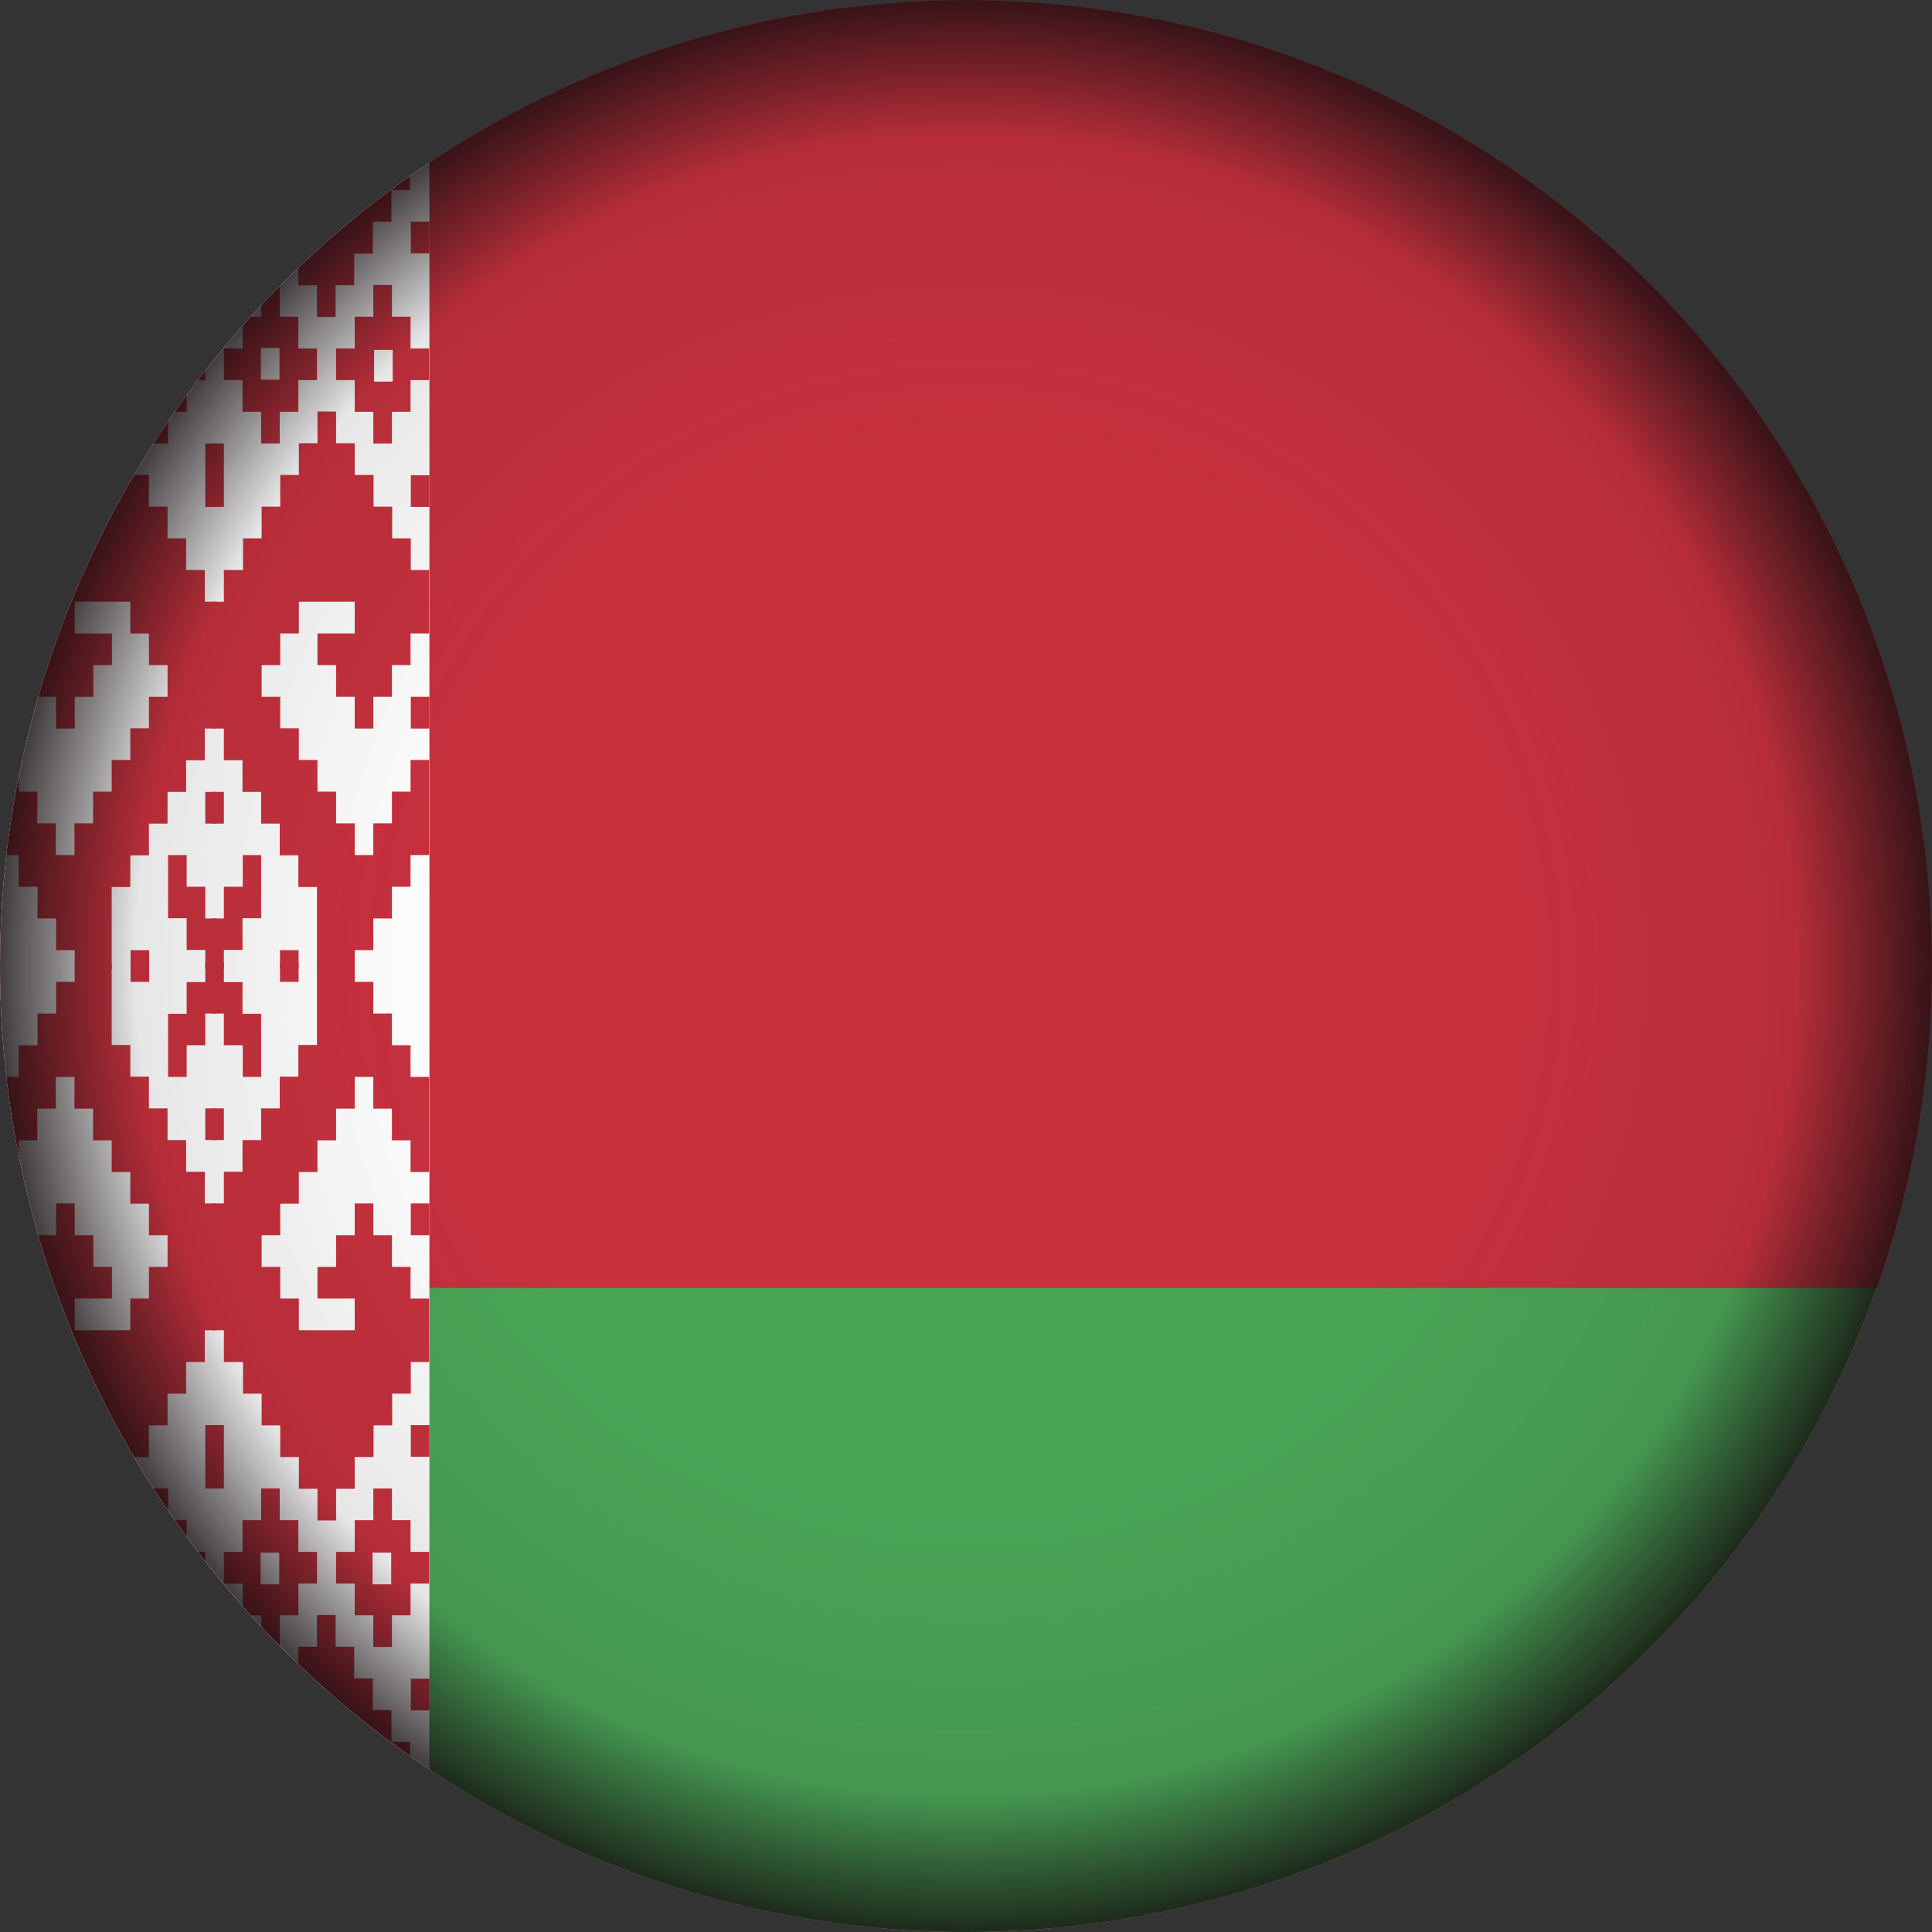 <?xml version="1.0" encoding="utf-8"?>
<!-- Generator: Adobe Illustrator 22.1.0, SVG Export Plug-In . SVG Version: 6.00 Build 0)  -->
<svg version="1.1" xmlns="http://www.w3.org/2000/svg" xmlns:xlink="http://www.w3.org/1999/xlink" x="0px" y="0px"
	 viewBox="0 0 768 768" enable-background="new 0 0 768 768" xml:space="preserve">
<rect x="0" y="0" width="768" height="768" fill="#333333" stroke="none"/>
<g id="Countryflags.com">
	<g>
		<defs>
			<circle id="SVGID_1_" cx="384" cy="384" r="384"/>
		</defs>
		<clipPath id="SVGID_2_">
			<use xlink:href="#SVGID_1_"  overflow="visible"/>
		</clipPath>
		<g clip-path="url(#SVGID_2_)">
			<rect id="_x32_7" fill="#C8313E" width="1536" height="768"/>
			<rect id="_x32_6" y="512" fill="#4AA657" width="1536" height="256"/>
			<rect id="_x32_5" fill="#FFFFFF" width="170.7" height="768"/>
			<path id="_x32_4" fill="#C8313E" d="M29.7,0h22.3v12.6h7.4v12.6h7.4v12.6h7.4v12.6h7.4V63h-7.4v12.6h-7.4v12.6h-7.4v12.6h-7.4
				v12.6h-7.4v12.6h-7.4v-12.6h-7.4v-12.6h-7.4V88.1h-7.4V75.5H7.4V63H0V50.4h7.4V37.8h7.4V25.2h7.4V12.6h7.4V0z M37.1,25.2h7.4
				v12.6h7.4v12.6h7.4V63h-7.4v12.6h-7.4v12.6h-7.4V75.5h-7.4V63h-7.4V50.4h7.4V37.8h7.4V25.2z M37.1,50.4h7.4V63h-7.4V50.4z
				 M0,12.6h7.4v12.6H0V12.6z M0,88.1h7.4v12.6H0V88.1z M81.6,0h4.5v25.2h-4.5V0z M81.6,88.1h4.5v25.2h-4.5V88.1z M14.8,113.3h7.4
				v12.6h7.4v12.6h7.4v12.6h-7.4v12.6h-7.4v12.6h-7.4v-12.6H7.4v-12.6H0v-12.6h7.4v-12.6h7.4V113.3z M14.8,138.5h7.4v12.6h-7.4
				V138.5z M59.4,113.3h7.4v12.6h7.4v12.6h7.4v12.6h-7.4v12.6h-7.4v12.6h-7.4v-12.6h-7.4v-12.6h-7.4v-12.6h7.4v-12.6h7.4V113.3z
				 M59.4,138.5h7.4v12.6h-7.4V138.5z M0,188.9h7.4v12.6H0V188.9z M81.6,176.3h4.5v25.2h-4.5V176.3z"/>
			<path id="_x32_3" fill="#C8313E" d="M0,226.6h7.4V214h7.4v-12.6h7.4v-12.6h7.4v-12.6h7.4v-12.6h7.4v12.6h7.4v12.6h7.4v12.6h7.4
				V214h7.4v12.6h7.4v12.6h4.5v50.4h-4.5v12.6h-7.4v12.6h-7.4v12.6h-7.4v12.6h-7.4v12.6h-7.4v32.7H29.7v-7.6h-7.4v-12.6h-7.4v-12.6
				H7.4v-12.6H0v-37.8h7.4v12.6h7.4v12.6h7.4v12.6h7.4v-12.6h7.4v-12.6h7.4v-12.6h7.4v-12.6h7.4V277h7.4v-12.6h-7.4v-12.6h-7.4
				v-12.6H29.7v12.6h14.8v12.6h-7.4V277h-7.4v12.6h-7.4V277h-7.4v-12.6H7.4v-12.6H0V226.6z M0,277h7.4v12.6H0V277z M81.6,314.8h4.5
				v12.6h-4.5V314.8z M66.8,339.9h7.4v12.6h7.4v12.6h4.5v20.1h-4.5v-7.6h-7.4v-12.6h-7.4V339.9z M51.9,377.7h7.4v7.6h-7.4V377.7z"/>
			<path id="_x32_2" fill="#C8313E" d="M141,0h-22.3v12.6h-7.4v12.6h-7.4v12.6h-7.4v12.6H89V63h7.4v12.6h7.4v12.6h7.4v12.6h7.4v12.6
				h7.4v12.6h7.4v-12.6h7.4v-12.6h7.4V88.1h7.4V75.5h7.4V63h7.4V50.4h-7.4V37.8h-7.4V25.2h-7.4V12.6H141V0z M133.6,25.2h-7.4v12.6
				h-7.4v12.6h-7.4V63h7.4v12.6h7.4v12.6h7.4V75.5h7.4V63h7.4V50.4H141V37.8h-7.4V25.2z M133.6,50.4h-7.4V63h7.4V50.4z M170.7,12.6
				h-7.4v12.6h7.4V12.6z M170.7,88.1h-7.4v12.6h7.4V88.1z M89,0h-4.5v25.2H89V0z M89,88.1h-4.5v25.2H89V88.1z M155.8,113.3h-7.4
				v12.6H141v12.6h-7.4v12.6h7.4v12.6h7.4v12.6h7.4v-12.6h7.4v-12.6h7.4v-12.6h-7.4v-12.6h-7.4V113.3z M155.8,138.5h-7.4v12.6h7.4
				V138.5z M111.3,113.3h-7.4v12.6h-7.4v12.6H89v12.6h7.4v12.6h7.4v12.6h7.4v-12.6h7.4v-12.6h7.4v-12.6h-7.4v-12.6h-7.4V113.3z
				 M111.3,138.5h-7.4v12.6h7.4V138.5z M170.7,188.9h-7.4v12.6h7.4V188.9z M89,176.3h-4.5v25.2H89V176.3z"/>
			<path id="_x32_1" fill="#C8313E" d="M170.7,226.6h-7.4V214h-7.4v-12.6h-7.4v-12.6H141v-12.6h-7.4v-12.6h-7.4v12.6h-7.4v12.6h-7.4
				v12.6h-7.4V214h-7.4v12.6H89v12.6h-4.5v50.4H89v12.6h7.4v12.6h7.4v12.6h7.4v12.6h7.4v12.6h7.4v32.7H141v-7.6h7.4v-12.6h7.4v-12.6
				h7.4v-12.6h7.4v-37.8h-7.4v12.6h-7.4v12.6h-7.4v12.6H141v-12.6h-7.4v-12.6h-7.4v-12.6h-7.4v-12.6h-7.4V277h-7.4v-12.6h7.4v-12.6
				h7.4v-12.6H141v12.6h-14.8v12.6h7.4V277h7.4v12.6h7.4V277h7.4v-12.6h7.4v-12.6h7.4V226.6z M170.7,277h-7.4v12.6h7.4V277z
				 M89,314.8h-4.5v12.6H89V314.8z M103.9,339.9h-7.4v12.6H89v12.6h-4.5v20.1H89v-7.6h7.4v-12.6h7.4V339.9z M118.7,377.7h-7.4v7.6
				h7.4V377.7z"/>
			<polygon id="_x32_0" fill="#FCFCFC" points="44.8,87.7 37.4,87.7 37.4,75.1 30,75.1 30,62.5 22.6,62.5 22.6,49.9 30,49.9 
				30,37.3 37.4,37.3 37.4,24.8 44.8,24.8 44.8,37.3 52.2,37.3 52.2,49.9 59.7,49.9 59.7,62.5 52.2,62.5 52.2,75.1 44.8,75.1 			"/>
			<polygon id="_x31_9" fill="#FCFCFC" points="133.9,87.7 126.5,87.7 126.5,75.1 119.1,75.1 119.1,62.5 111.6,62.5 111.6,49.9 
				119.1,49.9 119.1,37.3 126.5,37.3 126.5,24.8 133.9,24.8 133.9,37.3 141.3,37.3 141.3,49.9 148.7,49.9 148.7,62.5 141.3,62.5 
				141.3,75.1 133.9,75.1 			"/>
			<rect id="_x31_8" x="37.4" y="49.9" fill="#C8313E" width="7.4" height="12.6"/>
			<rect id="_x31_7" x="126.1" y="50.4" fill="#C8313E" width="7.4" height="12.6"/>
			<rect id="_x31_6" x="148.7" y="139.1" fill="#FFFFFF" width="7.4" height="12.6"/>
			<rect id="_x31_5" x="103.7" y="138.3" fill="#FFFFFF" width="7.4" height="12.6"/>
			<rect id="_x31_4" x="59.7" y="138.3" fill="#FFFDFD" width="7.4" height="12.6"/>
			<rect id="_x31_3" x="15.1" y="138.3" fill="#FFFFFF" width="7.4" height="12.6"/>
			<path id="_x31_2" fill="#C8313E" d="M29.7,768h22.3v-12.6h7.4v-12.6h7.4v-12.6h7.4v-12.6h7.4V705h-7.4v-12.6h-7.4v-12.6h-7.4
				v-12.6h-7.4v-12.6h-7.4v-12.6h-7.4v12.6h-7.4v12.6h-7.4v12.6h-7.4v12.6H7.4V705H0v12.6h7.4v12.6h7.4v12.6h7.4v12.6h7.4V768z
				 M37.1,742.8h7.4v-12.6h7.4v-12.6h7.4V705h-7.4v-12.6h-7.4v-12.6h-7.4v12.6h-7.4V705h-7.4v12.6h7.4v12.6h7.4V742.8z M37.1,717.6
				h7.4V705h-7.4V717.6z M0,755.4h7.4v-12.6H0V755.4z M0,679.9h7.4v-12.6H0V679.9z M81.6,768h4.5v-25.2h-4.5V768z M81.6,679.9h4.5
				v-25.2h-4.5V679.9z M14.8,654.7h7.4v-12.6h7.4v-12.6h7.4v-12.6h-7.4v-12.6h-7.4v-12.6h-7.4v12.6H7.4v12.6H0v12.6h7.4v12.6h7.4
				V654.7z M14.8,629.5h7.4v-12.6h-7.4V629.5z M59.4,654.7h7.4v-12.6h7.4v-12.6h7.4v-12.6h-7.4v-12.6h-7.4v-12.6h-7.4v12.6h-7.4
				v12.6h-7.4v12.6h7.4v12.6h7.4V654.7z M59.4,629.5h7.4v-12.6h-7.4V629.5z M0,579.1h7.4v-12.6H0V579.1z M81.6,591.7h4.5v-25.2h-4.5
				V591.7z"/>
			<path id="_x31_1" fill="#C8313E" d="M0,541.4h7.4V554h7.4v12.6h7.4v12.6h7.4v12.6h7.4v12.6h7.4v-12.6h7.4v-12.6h7.4v-12.6h7.4
				V554h7.4v-12.6h7.4v-12.6h4.5v-50.4h-4.5v-12.6h-7.4v-12.6h-7.4v-12.6h-7.4v-12.6h-7.4v-12.6h-7.4v-32.7H29.7v7.6h-7.4v12.6h-7.4
				v12.6H7.4v12.6H0v37.8h7.4v-12.6h7.4v-12.6h7.4v-12.6h7.4v12.6h7.4v12.6h7.4v12.6h7.4v12.6h7.4V491h7.4v12.6h-7.4v12.6h-7.4v12.6
				H29.7v-12.6h14.8v-12.6h-7.4V491h-7.4v-12.6h-7.4V491h-7.4v12.6H7.4v12.6H0V541.4z M0,491h7.4v-12.6H0V491z M81.6,453.2h4.5
				v-12.6h-4.5V453.2z M66.8,428.1h7.4v-12.6h7.4v-12.6h4.5v-20.1h-4.5v7.6h-7.4v12.6h-7.4V428.1z M51.9,390.3h7.4v-7.6h-7.4V390.3z
				"/>
			<path id="_x31_0" fill="#C8313E" d="M141,768h-22.3v-12.6h-7.4v-12.6h-7.4v-12.6h-7.4v-12.6H89V705h7.4v-12.6h7.4v-12.6h7.4
				v-12.6h7.4v-12.6h7.4v-12.6h7.4v12.6h7.4v12.6h7.4v12.6h7.4v12.6h7.4V705h7.4v12.6h-7.4v12.6h-7.4v12.6h-7.4v12.6H141V768z
				 M133.6,742.8h-7.4v-12.6h-7.4v-12.6h-7.4V705h7.4v-12.6h7.4v-12.6h7.4v12.6h7.4V705h7.4v12.6H141v12.6h-7.4V742.8z M133.6,717.6
				h-7.4V705h7.4V717.6z M170.7,755.4h-7.4v-12.6h7.4V755.4z M170.7,679.9h-7.4v-12.6h7.4V679.9z M89,768h-4.5v-25.2H89V768z
				 M89,679.9h-4.5v-25.2H89V679.9z M155.8,654.7h-7.4v-12.6H141v-12.6h-7.4v-12.6h7.4v-12.6h7.4v-12.6h7.4v12.6h7.4v12.6h7.4v12.6
				h-7.4v12.6h-7.4V654.7z M155.8,629.5h-7.4v-12.6h7.4V629.5z M111.3,654.7h-7.4v-12.6h-7.4v-12.6H89v-12.6h7.4v-12.6h7.4v-12.6
				h7.4v12.6h7.4v12.6h7.4v12.6h-7.4v12.6h-7.4V654.7z M111.3,629.5h-7.4v-12.6h7.4V629.5z M170.7,579.1h-7.4v-12.6h7.4V579.1z
				 M89,591.7h-4.5v-25.2H89V591.7z"/>
			<path id="_x39_" fill="#C8313E" d="M170.7,541.4h-7.4V554h-7.4v12.6h-7.4v12.6H141v12.6h-7.4v12.6h-7.4v-12.6h-7.4v-12.6h-7.4
				v-12.6h-7.4V554h-7.4v-12.6H89v-12.6h-4.5v-50.4H89v-12.6h7.4v-12.6h7.4v-12.6h7.4v-12.6h7.4v-12.6h7.4v-32.7H141v7.6h7.4v12.6
				h7.4v12.6h7.4v12.6h7.4v37.8h-7.4v-12.6h-7.4v-12.6h-7.4v-12.6H141v12.6h-7.4v12.6h-7.4v12.6h-7.4v12.6h-7.4V491h-7.4v12.6h7.4
				v12.6h7.4v12.6H141v-12.6h-14.8v-12.6h7.4V491h7.4v-12.6h7.4V491h7.4v12.6h7.4v12.6h7.4V541.4z M170.7,491h-7.4v-12.6h7.4V491z
				 M89,453.2h-4.5v-12.6H89V453.2z M103.9,428.1h-7.4v-12.6H89v-12.6h-4.5v-20.1H89v7.6h7.4v12.6h7.4V428.1z M118.7,390.3h-7.4
				v-7.6h7.4V390.3z"/>
			<polygon id="_x38_" fill="#FCFCFC" points="125.8,680.3 133.3,680.3 133.3,692.9 140.7,692.9 140.7,705.5 148.1,705.5 
				148.1,718.1 140.7,718.1 140.7,730.7 133.3,730.7 133.3,743.2 125.8,743.2 125.8,730.7 118.4,730.7 118.4,718.1 111,718.1 
				111,705.5 118.4,705.5 118.4,692.9 125.8,692.9 			"/>
			<polygon id="_x37_" fill="#FCFCFC" points="36.8,680.3 44.2,680.3 44.2,692.9 51.6,692.9 51.6,705.5 59,705.5 59,718.1 
				51.6,718.1 51.6,730.7 44.2,730.7 44.2,743.2 36.8,743.2 36.8,730.7 29.3,730.7 29.3,718.1 21.9,718.1 21.9,705.5 29.3,705.5 
				29.3,692.9 36.8,692.9 			"/>
			<rect id="_x36_" x="125.8" y="705.5" fill="#C8313E" width="7.4" height="12.6"/>
			<rect id="_x35_" x="37.1" y="705" fill="#C8313E" width="7.4" height="12.6"/>
			<rect id="_x34__1_" x="14.5" y="616.3" fill="#FFFFFF" width="7.4" height="12.6"/>
			<rect id="_x33__1_" x="59.6" y="617.2" fill="#FFFFFF" width="7.4" height="12.6"/>
			<rect id="_x32__1_" x="103.6" y="617.2" fill="#FFFDFD" width="7.4" height="12.6"/>
			<rect id="_x31_" x="148.1" y="617.2" fill="#FFFFFF" width="7.4" height="12.6"/>
		</g>
	</g>
</g>
<g id="Shadow">
	<radialGradient id="SVGID_3_" cx="384" cy="384" r="384" gradientUnits="userSpaceOnUse">
		<stop  offset="0.534" style="stop-color:#130C0E;stop-opacity:0"/>
		<stop  offset="0.859" style="stop-color:#130C0E;stop-opacity:0.1"/>
		<stop  offset="1" style="stop-color:#130C0E;stop-opacity:0.8"/>
	</radialGradient>
	<circle fill="url(#SVGID_3_)" cx="384" cy="384" r="384"/>
</g>
<g id="Light" display="none">
	<ellipse display="inline" opacity="0.3" fill="#FFFFFF" cx="384" cy="322" rx="95" ry="60"/>
</g>
</svg>
